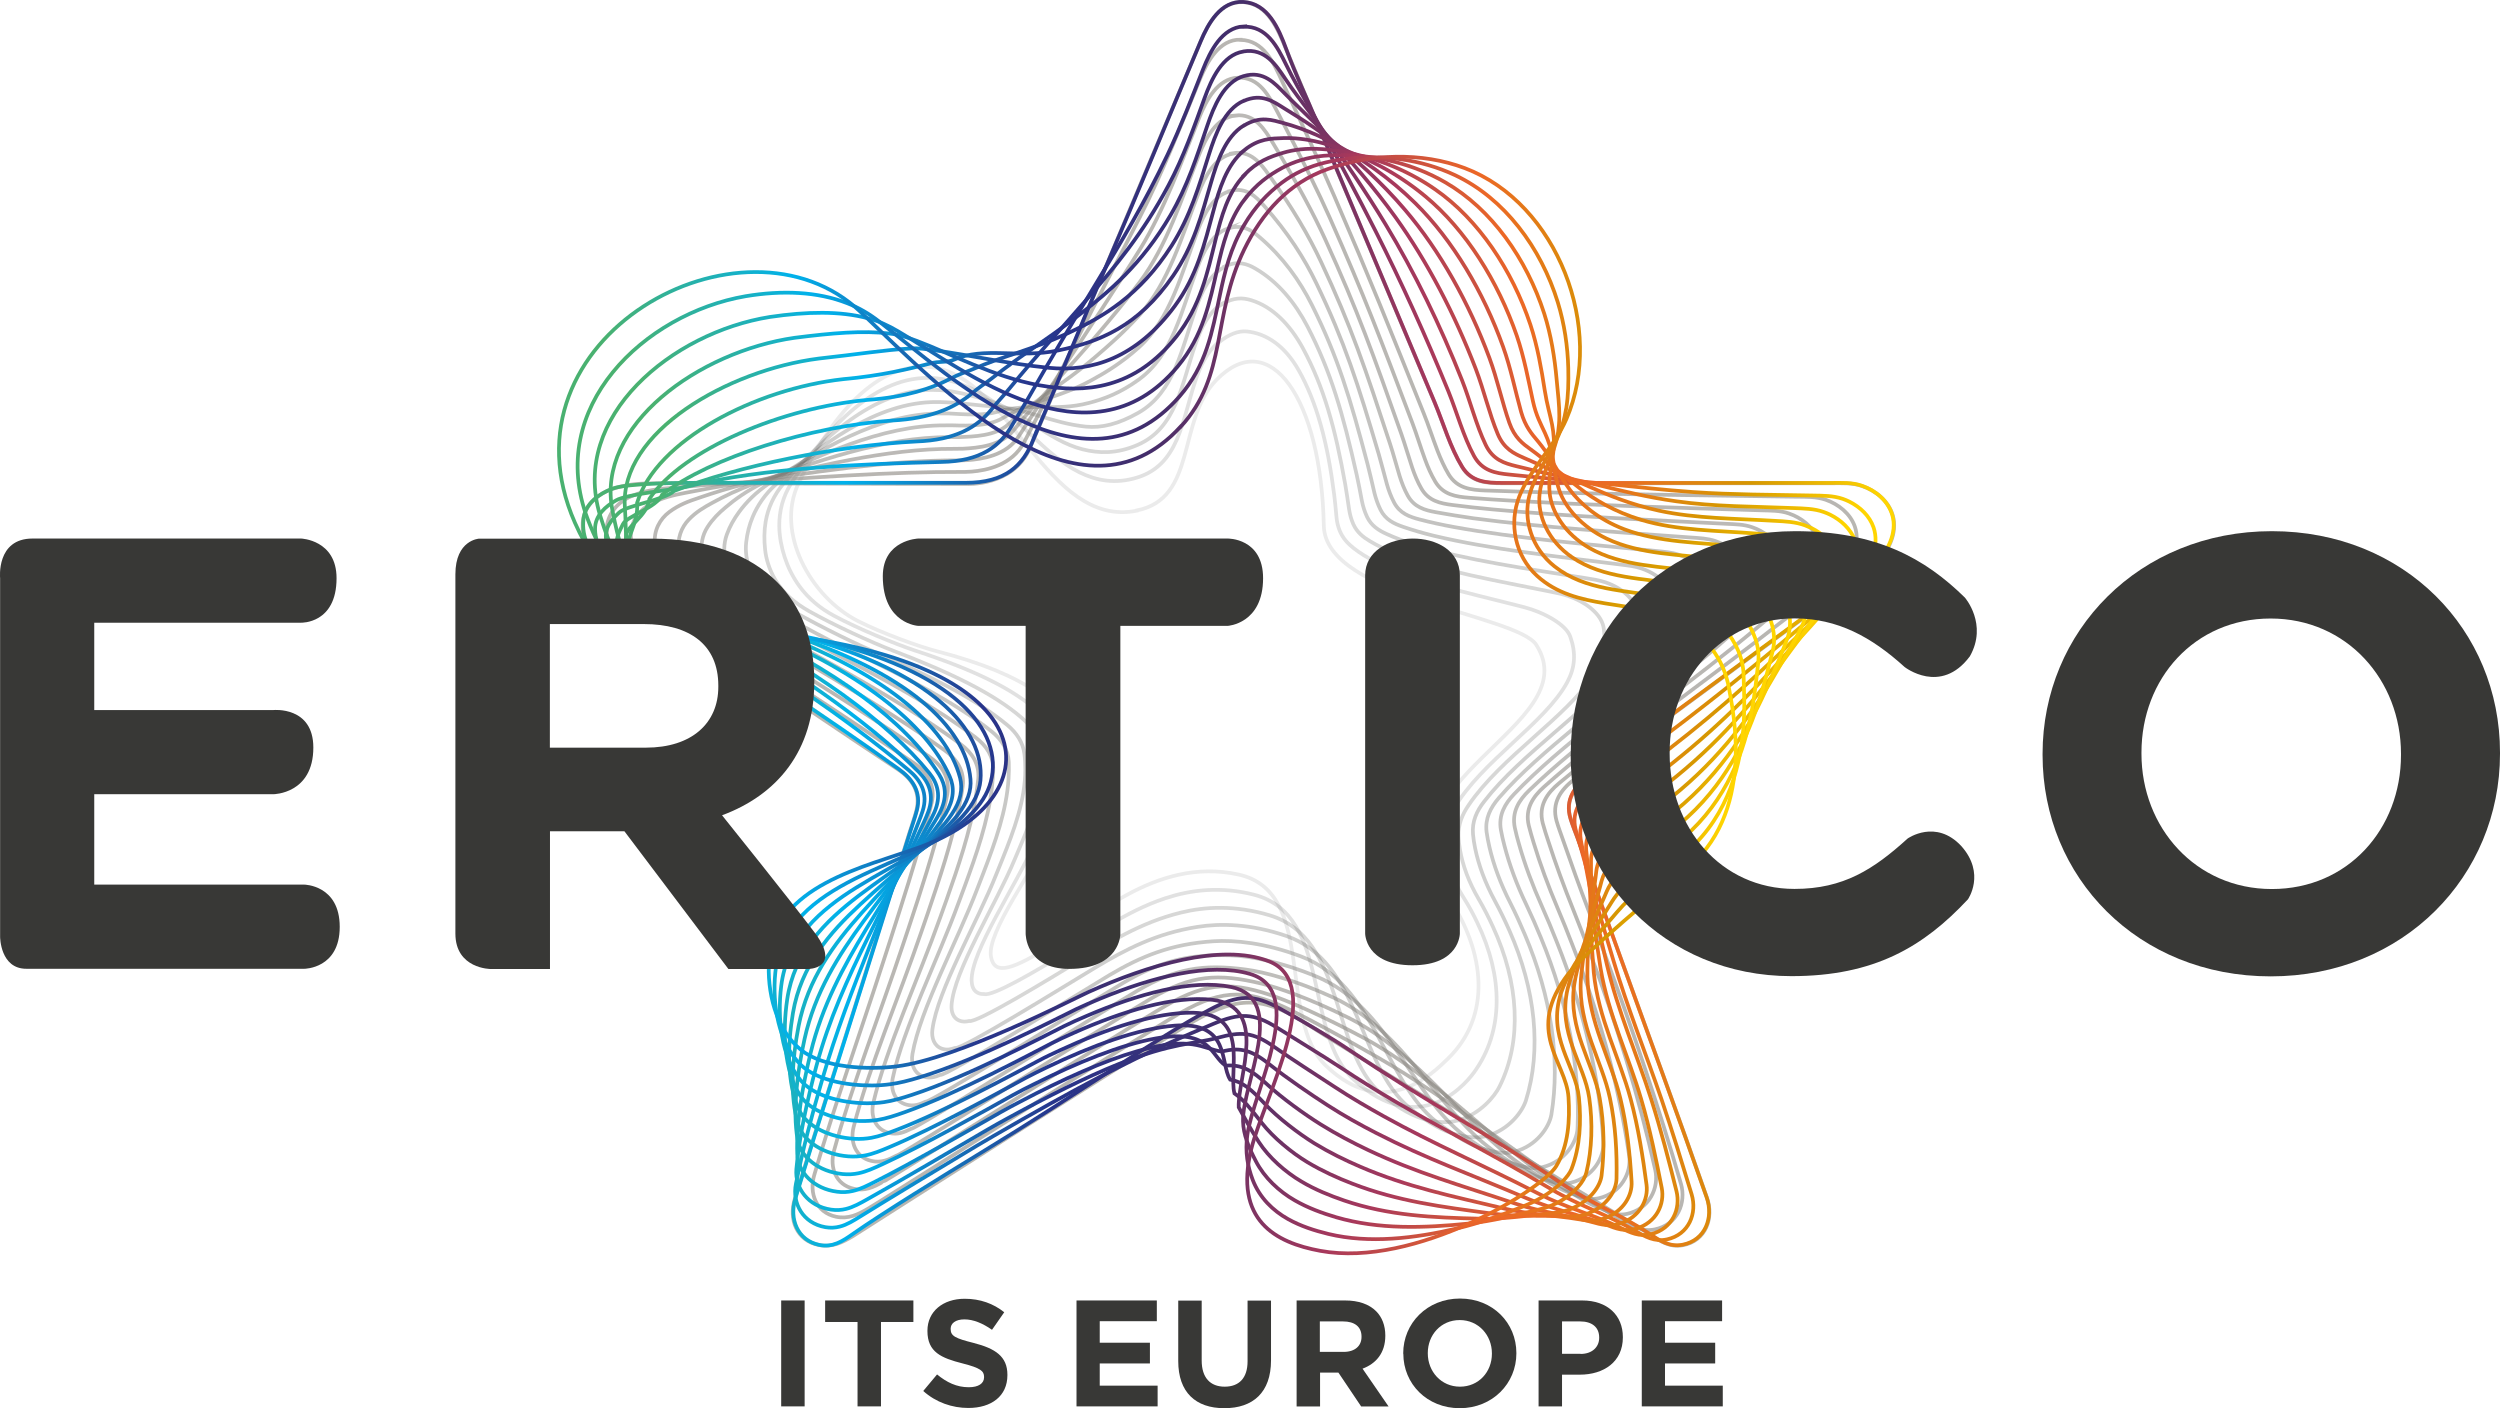 <svg xmlns="http://www.w3.org/2000/svg" xmlns:xlink="http://www.w3.org/1999/xlink" id="Ebene_2" data-name="Ebene 2" viewBox="0 0 220.69 124.31"><defs><linearGradient id="E_Gradient_RGB" data-name="E Gradient RGB" x1="51.32" y1="55.06" x2="167.34" y2="55.06" gradientUnits="userSpaceOnUse"><stop offset=".04" stop-color="#49b170"></stop><stop offset=".2" stop-color="#00b1eb"></stop><stop offset=".36" stop-color="#27348b"></stop><stop offset=".5" stop-color="#432d6a"></stop><stop offset=".65" stop-color="#a7385c"></stop><stop offset=".78" stop-color="#ec6726"></stop><stop offset=".89" stop-color="#d69700"></stop><stop offset=".99" stop-color="#ffd500"></stop></linearGradient><linearGradient id="E_Gradient_RGB-2" data-name="E Gradient RGB" x1="52.35" y1="55.91" x2="165.75" y2="55.91" xlink:href="#E_Gradient_RGB"></linearGradient><linearGradient id="E_Gradient_RGB-3" data-name="E Gradient RGB" x1="53.33" y1="56.77" x2="164.17" y2="56.77" xlink:href="#E_Gradient_RGB"></linearGradient><linearGradient id="E_Gradient_RGB-4" data-name="E Gradient RGB" x1="54.25" y1="57.6" x2="162.62" y2="57.6" xlink:href="#E_Gradient_RGB"></linearGradient><linearGradient id="E_Gradient_RGB-5" data-name="E Gradient RGB" x1="55.05" y1="58.4" x2="161.1" y2="58.4" xlink:href="#E_Gradient_RGB"></linearGradient><linearGradient id="E_Gradient_RGB-6" data-name="E Gradient RGB" x1="55.33" y1="59.15" x2="159.62" y2="59.15" xlink:href="#E_Gradient_RGB"></linearGradient><linearGradient id="E_Gradient_RGB-7" data-name="E Gradient RGB" x1="54.97" y1="59.79" x2="158.18" y2="59.79" xlink:href="#E_Gradient_RGB"></linearGradient><linearGradient id="E_Gradient_RGB-8" data-name="E Gradient RGB" x1="53.72" y1="60.36" x2="156.77" y2="60.36" xlink:href="#E_Gradient_RGB"></linearGradient><linearGradient id="E_Gradient_RGB-9" data-name="E Gradient RGB" x1="52.33" y1="61" x2="155.4" y2="61" xlink:href="#E_Gradient_RGB"></linearGradient><linearGradient id="E_Gradient_RGB-10" data-name="E Gradient RGB" x1="50.81" y1="61.65" x2="154.13" y2="61.65" xlink:href="#E_Gradient_RGB"></linearGradient><linearGradient id="E_Gradient_RGB-11" data-name="E Gradient RGB" x1="49.19" y1="62.25" x2="153.39" y2="62.25" xlink:href="#E_Gradient_RGB"></linearGradient></defs><g id="Layer_1" data-name="Layer 1"><g><path d="m100.36,45.06c5.34-1.07,3.53-7.94,7.02-11.52,4.73-4.85,9.26,1.67,9.48,12.87.12,6.29,17.07,7.86,18.76,10.52,4.6,7.24-14.75,11.92-7.83,22.16,3.38,5,3.88,10.63.02,14.37-1.22,1.18-5.53,5.62-10.74.64-4.39-4.2-.77-15.37-7.74-16.9-7.32-1.61-13.12,4.14-16.42,6.2-3.5,2.18-5.12,2.77-5.43,1.06-.4-2.19,3.85-7.75,5.46-11.24,2.1-4.55,6.22-11.47-10.27-15.74-1.49-.38-4.85-1.6-6.92-2.65-4.24-2.15-7.32-7.86-5.26-12.16,2.36-4.92,6.46-10.84,11.68-10.26,7.01.77,10.24,14.26,18.19,12.67Z" fill="none" opacity=".1" stroke="#383836" stroke-miterlimit="10" stroke-width=".33"></path><path d="m107.62,30.2c.91-.72,1.71-1.01,2.45-.94,1.76.18,3.38,1.31,4.57,3.42,1.58,2.8,2.55,6.33,3.14,11.02.08.64.14,1.3.2,1.96.04.42.13.82.29,1.2.26.64.7,1.12,1.25,1.55s1.18.82,1.9,1.18c3.42,1.72,8.38,2.8,12.38,3.82.49.12.96.24,1.41.39.71.24,1.35.54,1.86.85.89.54,1.38,1.07,1.55,1.56.52,1.47.42,2.73-.27,4.01-1.95,3.63-7.58,6.97-10.01,11.17-.47.8-.78,1.66-.79,2.62,0,.37.02.74.07,1.12.17,1.29.67,2.65,1.58,4.11.46.73.87,1.48,1.22,2.23,2.26,4.7,2.37,9.53-.31,13.21-.52.71-1.87,2.25-3.84,2.83-.89.26-1.83.27-2.85.05-1.08-.24-2.43-.9-3.9-2.24-4.45-4.04-1.94-14.54-8.79-16.33-2.97-.77-5.62-.44-7.88.31-3.6,1.2-6.46,3.4-8.67,4.75-2.61,1.61-6.59,3.95-7.31,3.7-.22.01-.42-.02-.63-.15-.32-.19-.45-.58-.47-1.02-.06-2.63,3.88-8.29,5.53-12.09.16-.37.33-.75.51-1.15.95-2.14,1.93-4.59,1.61-7.02-.05-.41-.15-.82-.28-1.24-.26-.8-.75-1.56-1.51-2.26-2.11-1.95-5.57-3.66-10.82-5.38-1.73-.57-5.09-1.95-7.2-3.09-1.18-.63-2.23-1.49-3.04-2.6-.6-.83-1.03-1.72-1.31-2.59s-.46-1.81-.47-2.72c-.01-1.3.31-2.62,1.08-3.81,2.74-4.25,7-9.31,12.06-9.27.19,0,.42.01.66.03,1.42.11,2.8.68,3.97,1.34,3.09,1.72,5.57,5.41,8.74,6.97,1.52.74,3.16,1.05,5.1.45,3.65-1.13,3.94-4.97,5.1-8.46.44-1.33,1.04-2.66,2.12-3.52Z" fill="none" opacity=".16" stroke="#42423f" stroke-miterlimit="10" stroke-width=".33"></path><path d="m107.85,26.87c1.04-.64,1.87-.6,2.6-.37,1.87.57,3.43,2.14,4.58,4.27,1.82,3.38,2.83,6.96,3.73,12.04.12.69.22,1.41.33,2.14.07.46.19.9.37,1.31.32.72.86,1.15,1.5,1.53s1.37.74,2.17,1.05c3.95,1.56,9.28,2.48,13.75,3.39.54.11,1.06.21,1.55.38.76.26,1.45.63,1.95,1.04.83.67,1.13,1.31,1.2,1.87.18,1.48-.05,2.75-.88,4.04-2.43,3.77-8.18,7.25-11.06,11.52-.56.82-.93,1.71-.89,2.75.02.39.06.79.13,1.18.24,1.39.77,2.85,1.67,4.39.46.79.87,1.6,1.24,2.41,2.29,4.97,2.61,10.02.58,14.11-.41.83-1.68,2.42-3.65,2.98-.92.26-1.84.18-2.86-.07-.95-.23-2.35-.9-3.93-2.27-4.49-3.88-3.12-13.74-9.85-15.76-3.04-.91-5.69-.77-7.84-.24-3.62.89-6.43,2.71-8.84,4.17-2.77,1.69-9.21,5.62-9.85,5.4-.3.07-.58.09-.9-.05-.5-.22-.69-.76-.65-1.35.21-3.06,3.9-8.83,5.6-12.93.17-.4.34-.81.52-1.23.97-2.3,1.96-4.87,1.81-7.44-.03-.44-.09-.87-.18-1.31-.19-.89-.71-1.71-1.52-2.42-2.43-2.12-6.17-3.96-11.34-5.94-1.98-.76-5.33-2.3-7.49-3.52-1.21-.69-2.27-1.56-2.98-2.79-.52-.89-.79-1.8-.88-2.63s-.09-1.67.05-2.48c.2-1.16.7-2.33,1.61-3.39,3.23-3.76,7.89-8.27,13.09-8.23.17,0,.41.01.68.02,1.4.07,2.9.52,4.05.84,3.04.86,5.44,3.59,8.53,4.38,1.46.37,3.03.41,4.86-.38,3.44-1.48,3.89-5.35,5.13-8.92.47-1.35,1.12-2.78,2.31-3.52Z" fill="none" opacity=".22" stroke="#4b4b48" stroke-miterlimit="10" stroke-width=".33"></path><path d="m108.09,23.53c1.18-.56,2.03-.23,2.75.19,1.96,1.15,3.48,2.98,4.59,5.12,2.05,3.97,3.1,7.59,4.33,13.06.17.74.31,1.53.46,2.31.1.5.25.97.46,1.42.38.79,1.02,1.19,1.75,1.52s1.56.65,2.45.92c4.48,1.38,10.18,2.17,15.13,2.97.58.09,1.15.18,1.7.36.82.28,1.55.72,2.04,1.23.77.8.9,1.55.85,2.19-.12,1.46-.52,2.78-1.48,4.07-2.92,3.91-8.77,7.54-12.11,11.87-.65.83-1.08,1.76-.98,2.88.04.41.1.83.19,1.25.31,1.5.88,3.04,1.76,4.67.46.85.88,1.72,1.26,2.58,2.32,5.23,2.86,10.54,1.46,15.01-.3.95-1.48,2.6-3.46,3.13-.95.25-1.86.09-2.86-.18-.83-.22-2.27-.91-3.96-2.31-4.53-3.74-4.3-12.94-10.91-15.18-3.1-1.06-5.78-1.11-7.79-.79-3.66.57-6.4,2.02-9.02,3.59-2.94,1.77-11.83,7.29-12.39,7.1-.38.13-.74.21-1.17.06-.68-.24-.93-.95-.83-1.69.45-3.49,3.93-9.37,5.67-13.78.17-.43.35-.87.53-1.31.99-2.47,2-5.16,2-7.85,0-.46-.02-.93-.08-1.39-.12-.98-.66-1.85-1.54-2.57-2.77-2.29-6.75-4.3-11.86-6.51-2.22-.96-5.56-2.64-7.78-3.96-1.25-.75-2.3-1.62-2.93-2.97-.44-.95-.54-1.89-.45-2.67s.27-1.52.57-2.23c.42-1.01,1.09-2.03,2.14-2.96,3.71-3.28,8.77-7.23,14.12-7.19.15,0,.4,0,.7.02,1.39.04,2.99.3,4.13.35,2.96.13,5.3,1.5,8.32,1.8,1.39.14,2.89-.23,4.62-1.21,3.22-1.82,3.85-5.73,5.15-9.37.49-1.38,1.2-2.9,2.49-3.51Z" fill="none" opacity=".28" stroke="#555551" stroke-miterlimit="10" stroke-width=".33"></path><path d="m108.32,20.2c1.33-.48,2.19.15,2.89.75,2.04,1.75,3.52,3.81,4.6,5.97,2.28,4.56,3.38,8.22,4.92,14.08.21.8.39,1.64.59,2.48.13.53.31,1.05.55,1.53.44.87,1.18,1.22,2,1.5s1.76.56,2.72.79c5.02,1.2,11.08,1.85,16.5,2.54.63.08,1.25.14,1.84.35.87.3,1.65.81,2.13,1.42.72.91.69,1.78.5,2.51-.37,1.45-1,2.8-2.09,4.1-3.42,4.05-9.37,7.83-13.16,12.22-.73.85-1.23,1.81-1.08,3.01.06.44.15.88.25,1.32.37,1.6.98,3.24,1.85,4.95.46.91.88,1.83,1.27,2.76,2.35,5.5,3.15,11.07,2.35,15.91-.18,1.07-1.28,2.77-3.27,3.28-.98.25-1.87,0-2.87-.29-.71-.2-2.18-.91-4-2.34-4.57-3.6-5.47-12.15-11.96-14.61-3.17-1.2-5.87-1.46-7.74-1.34-3.72.24-6.36,1.32-9.19,3-3.1,1.85-14.45,8.97-14.93,8.8-.46.19-.9.32-1.43.16-.87-.26-1.17-1.14-1.01-2.02.68-3.93,3.95-9.91,5.74-14.62.17-.46.36-.92.54-1.4,1.01-2.63,2.03-5.45,2.2-8.27.03-.49.04-.98.02-1.47-.05-1.08-.62-1.99-1.55-2.73-3.1-2.46-7.33-4.67-12.37-7.07-2.46-1.17-5.8-2.99-8.07-4.4-1.29-.8-2.34-1.69-2.88-3.16-.36-1.01-.29-1.97-.02-2.72s.63-1.37,1.08-1.99c.62-.85,1.48-1.74,2.67-2.54,4.19-2.81,9.66-6.2,15.15-6.16.13,0,.39,0,.73,0,1.37.08,3.07.2,4.22-.14,2.89-.86,5.11,0,8.11-.79,1.32-.34,2.76-.87,4.39-2.05,3.01-2.17,3.8-6.11,5.17-9.83.52-1.41,1.28-3.01,2.67-3.51Z" fill="none" opacity=".34" stroke="#5f5e5a" stroke-miterlimit="10" stroke-width=".33"></path><path d="m108.56,16.86c1.47-.39,2.34.53,3.04,1.32,2.1,2.36,3.56,4.65,4.6,6.82,2.49,5.16,3.66,8.84,5.51,15.09.25.85.47,1.76.72,2.65.16.57.37,1.12.64,1.63.51.95,1.34,1.25,2.26,1.49s1.95.47,3,.66c5.56,1.01,11.98,1.54,17.87,2.12.68.07,1.35.11,1.99.33.93.32,1.75.9,2.22,1.61.68,1.03.48,2.02.15,2.83-.59,1.44-1.47,2.82-2.7,4.12-3.92,4.18-9.97,8.11-14.2,12.57-.82.86-1.39,1.86-1.17,3.15.08.46.19.92.31,1.38.44,1.7,1.08,3.44,1.94,5.23.46.97.89,1.95,1.29,2.93,2.39,5.77,3.46,11.61,3.23,16.81-.05,1.19-1.09,2.94-3.08,3.43-1.01.25-1.88-.09-2.88-.4-.59-.18-2.1-.92-4.03-2.37-4.6-3.46-6.64-11.37-13.02-14.04-3.23-1.35-5.96-1.84-7.7-1.89-3.79-.12-6.33.63-9.37,2.42-3.26,1.93-17.07,10.64-17.47,10.5-.53.25-1.05.44-1.7.26-1.05-.29-1.41-1.32-1.2-2.35.91-4.36,3.98-10.44,5.81-15.47.18-.49.36-.98.55-1.48,1.02-2.79,2.06-5.74,2.39-8.68.06-.52.1-1.03.12-1.55.03-1.17-.57-2.13-1.56-2.88-3.43-2.62-7.89-5.05-12.89-7.64-2.7-1.4-6.04-3.34-8.36-4.83-1.32-.86-2.39-1.75-2.82-3.35-.29-1.07-.05-2.05.41-2.76s.98-1.22,1.6-1.74c.82-.7,1.87-1.45,3.2-2.11,4.67-2.33,10.54-5.16,16.18-5.12.11,0,.38-.01.75,0,1.35.05,3.16.05,4.3-.63,2.82-1.69,4.94-1.75,7.89-3.37,1.24-.68,2.62-1.51,4.15-2.88,2.79-2.51,3.76-6.49,5.19-10.29.54-1.43,1.36-3.11,2.85-3.5Z" fill="none" opacity=".4" stroke="#696863" stroke-miterlimit="10" stroke-width=".33"></path><path d="m108.8,13.53c1.62-.29,2.49.91,3.19,1.88,2.14,2.97,3.59,5.49,4.61,7.67,2.7,5.76,3.93,9.47,6.11,16.11.3.9.55,1.88.84,2.82.19.61.42,1.2.72,1.74.57,1.03,1.51,1.29,2.51,1.47s2.14.37,3.27.53c6.1.82,12.88,1.23,19.24,1.7.73.05,1.44.08,2.13.31.98.33,1.86.98,2.32,1.8.63,1.14.29,2.27-.2,3.15-.81,1.45-1.95,2.83-3.31,4.15-4.43,4.31-10.57,8.4-15.25,12.92-.91.88-1.54,1.91-1.26,3.28.1.48.23.97.37,1.45.51,1.8,1.19,3.63,2.03,5.51.46,1.03.89,2.07,1.3,3.11,2.42,6.03,3.79,12.14,4.12,17.7.08,1.31-.89,3.11-2.89,3.58-1.04.24-1.89-.19-2.88-.51-.47-.15-2.01-.93-4.06-2.41-4.62-3.33-7.81-10.6-14.07-13.46-3.3-1.51-6.06-2.23-7.65-2.44-3.86-.52-6.3-.06-9.54,1.84-3.43,2.01-19.68,12.31-20.01,12.21-.61.31-1.21.56-1.96.37-1.23-.31-1.66-1.51-1.38-2.69,1.13-4.8,4-10.98,5.89-16.31.18-.52.37-1.04.56-1.56,1.04-2.95,2.1-6.03,2.59-9.1.09-.54.17-1.09.22-1.63.1-1.26-.53-2.27-1.57-3.03-3.77-2.78-8.45-5.45-13.41-8.21-2.93-1.63-6.27-3.68-8.65-5.27-1.36-.91-2.44-1.81-2.77-3.53-.22-1.12.19-2.13.84-2.81s1.34-1.08,2.11-1.5c1.02-.56,2.25-1.16,3.73-1.69,5.14-1.86,11.43-4.13,17.21-4.09.08,0,.37,0,.77,0,1.34-.05,3.25-.1,4.38-1.12,2.76-2.51,4.8-3.48,7.68-5.95,1.18-1.01,2.49-2.15,3.91-3.71,2.58-2.85,3.71-6.87,5.21-10.75.56-1.46,1.45-3.21,3.03-3.5Z" fill="none" opacity=".46" stroke="#73716b" stroke-miterlimit="10" stroke-width=".33"></path><path d="m109.03,10.19c1.77-.19,2.64,1.29,3.34,2.44,2.17,3.58,3.63,6.33,4.62,8.51,2.9,6.36,4.21,10.1,6.7,17.13.34.96.63,1.99.97,3,.22.65.48,1.28.81,1.85.63,1.1,1.67,1.32,2.76,1.46,1.15.15,2.34.28,3.55.39,6.63.62,13.78.92,20.61,1.27.77.04,1.54.04,2.28.3,1.04.35,1.97,1.07,2.41,1.99.59,1.26.1,2.52-.55,3.47-1.03,1.48-2.43,2.85-3.92,4.18-4.94,4.43-11.17,8.69-16.3,13.27-1,.89-1.7,1.96-1.36,3.41.12.51.28,1.01.43,1.52.58,1.91,1.29,3.83,2.12,5.79.46,1.09.9,2.18,1.32,3.28,2.46,6.3,4.13,12.66,5,18.6.21,1.43-.69,3.28-2.7,3.73-1.07.24-1.9-.28-2.89-.62-.35-.12-1.93-.95-4.09-2.44-4.65-3.21-8.97-9.83-15.13-12.89-3.36-1.67-6.16-2.64-7.6-2.99-3.93-.96-6.26-.75-9.72,1.26-3.59,2.09-22.3,13.99-22.54,13.91-.69.37-1.37.67-2.23.47-1.42-.33-1.9-1.7-1.56-3.02,1.35-5.25,4.03-11.52,5.96-17.16.19-.55.38-1.09.57-1.65,1.06-3.11,2.13-6.31,2.78-9.51.12-.57.24-1.14.31-1.71.18-1.35-.49-2.4-1.58-3.19-4.11-2.94-9-5.86-13.93-8.77-3.16-1.87-6.51-4.03-8.94-5.71-1.4-.97-2.49-1.87-2.71-3.72-.14-1.18.42-2.22,1.27-2.85s1.69-.94,2.63-1.25c1.22-.42,2.64-.87,4.26-1.27,5.62-1.39,12.31-3.09,18.24-3.05.06,0,.36,0,.79-.01,1.32-.07,3.35-.25,4.46-1.62,2.71-3.34,4.67-5.21,7.47-8.54,1.13-1.34,2.36-2.79,3.67-4.55,2.38-3.18,3.66-7.25,5.23-11.21.59-1.49,1.53-3.31,3.22-3.49Z" fill="none" opacity=".52" stroke="#7d7a74" stroke-miterlimit="10" stroke-width=".33"></path><path d="m109.27,6.86c1.91-.09,2.78,1.67,3.49,3.01,2.2,4.19,3.66,7.17,4.63,9.36,3.09,6.97,4.49,10.73,7.3,18.14.38,1.01.71,2.11,1.1,3.17.25.69.54,1.35.9,1.96.7,1.18,1.83,1.35,3.01,1.44,1.25.1,2.53.19,3.82.26,7.17.41,14.68.63,21.98.85.82.03,1.64,0,2.42.28,1.09.37,2.08,1.15,2.5,2.19.55,1.38-.08,2.79-.9,3.78-1.25,1.52-2.91,2.86-4.53,4.21-5.45,4.55-11.76,8.97-17.35,13.62-1.09.9-1.85,2.01-1.45,3.55.14.53.32,1.06.49,1.58.65,2.01,1.39,4.03,2.21,6.07.46,1.15.9,2.3,1.34,3.45,2.49,6.56,4.48,13.17,5.89,19.5.35,1.55-.5,3.45-2.51,3.88-1.1.23-1.91-.37-2.9-.73-.23-.09-1.84-.96-4.12-2.48-4.67-3.09-10.13-9.07-16.19-12.32-3.42-1.83-6.24-3.07-7.56-3.55-3.97-1.45-6.23-1.44-9.9.68-3.76,2.17-24.92,15.66-25.08,15.61-.76.43-1.53.79-2.49.57-1.6-.35-2.15-1.89-1.75-3.35,1.56-5.69,4.05-12.06,6.03-18.01.19-.57.38-1.15.58-1.73,1.08-3.27,2.17-6.6,2.98-9.93.14-.6.3-1.19.41-1.79.26-1.44-.44-2.54-1.6-3.34-4.45-3.1-9.54-6.27-14.44-9.34-3.38-2.12-6.74-4.37-9.23-6.14-1.43-1.02-2.54-1.94-2.66-3.91-.08-1.24.66-2.31,1.7-2.89s2.04-.8,3.14-1.01c1.43-.28,3.03-.58,4.79-.84,6.1-.93,13.2-2.05,19.26-2.02.04,0,.35.01.81-.02,1.3-.09,3.45-.4,4.54-2.11,2.66-4.17,4.57-6.95,7.26-11.12,1.08-1.67,2.23-3.42,3.44-5.38,2.17-3.52,3.62-7.63,5.25-11.67.61-1.51,1.61-3.4,3.4-3.49Z" fill="none" opacity=".58" stroke="#86847d" stroke-miterlimit="10" stroke-width=".33"></path><path d="m109.51,3.52c2.05.04,2.92,2.04,3.63,3.57,2.23,4.79,3.69,8.01,4.64,10.21,3.27,7.58,4.76,11.36,7.89,19.16.43,1.06.8,2.22,1.23,3.34.28.72.6,1.43.98,2.07.76,1.26,1.99,1.38,3.26,1.43,1.36.05,2.72.09,4.09.13,7.71.21,15.58.31,23.35.42.87.01,1.73-.02,2.57.26,1.14.39,2.2,1.24,2.59,2.38.51,1.49-.27,3.06-1.25,4.1-1.47,1.56-3.39,2.88-5.14,4.24-5.97,4.66-12.36,9.26-18.39,13.97-1.18.92-2.01,2.06-1.55,3.68.16.56.37,1.1.56,1.65.73,2.11,1.49,4.23,2.3,6.35.46,1.21.91,2.42,1.35,3.63,2.52,6.83,4.83,13.68,6.77,20.4.48,1.66-.3,3.61-2.32,4.02-1.13.23-2-.29-2.9-.85-.12-.02-1.75-.98-4.16-2.51-4.68-2.97-11.29-8.32-17.24-11.74-3.47-2-6.31-3.5-7.51-4.1-3.97-1.99-6.2-2.13-10.07.09-3.92,2.26-27.54,17.34-27.62,17.31-.84.49-1.68.9-2.76.68-1.78-.38-2.4-2.08-1.93-3.69,1.78-6.14,4.08-12.6,6.1-18.85.19-.6.39-1.21.59-1.82,1.1-3.43,2.21-6.89,3.17-10.34.17-.62.37-1.24.51-1.87.34-1.53-.4-2.68-1.61-3.5-4.79-3.25-10.08-6.68-14.96-9.9-3.59-2.37-6.98-4.72-9.51-6.58-1.47-1.08-2.6-2-2.61-4.1,0-1.29.9-2.4,2.13-2.94s2.4-.66,3.66-.76c1.63-.14,3.42-.29,5.32-.42,6.57-.46,14.08-1.01,20.29-.98.02,0,.34.01.83-.03,1.29-.11,3.55-.55,4.62-2.6,2.61-5.01,4.47-8.69,7.04-13.71,1.03-2.01,2.11-4.06,3.2-6.21,1.97-3.85,3.57-8.01,5.28-12.13.64-1.54,1.7-3.52,3.58-3.48Z" fill="none" opacity=".64" stroke="#908d86" stroke-miterlimit="10" stroke-width=".33"></path><path d="m90.89,39.59c2.57-5.84,4.37-10.44,6.83-16.29,2.75-6.54,5.49-13.09,8.26-19.63.66-1.57,1.77-3.59,3.76-3.48,2.19.12,3.07,2.42,3.78,4.13,2.25,5.39,3.72,8.85,4.65,11.06,3.44,8.19,5.04,11.98,8.48,20.18.77,1.84,1.38,3.98,2.43,5.69.82,1.33,2.15,1.41,3.52,1.41h29.09c.92,0,1.83-.06,2.71.25,1.2.41,2.31,1.32,2.68,2.57.48,1.61-.45,3.33-1.6,4.42-1.7,1.61-3.86,2.89-5.75,4.27-6.48,4.77-12.96,9.55-19.44,14.32-1.27.93-2.16,2.11-1.64,3.81.18.58.41,1.15.62,1.72,1.25,3.48,2.5,6.96,3.76,10.44,2.55,7.1,5.18,14.17,7.66,21.29.62,1.77-.11,3.79-2.13,4.17-1.16.22-2.02-.36-2.91-.96,0,0-26.04-15.8-29.95-18.36-3.91-2.56-6.16-2.83-10.25-.49-4.08,2.34-30.16,19.01-30.16,19.01-.92.55-1.84,1.02-3.03.78-1.96-.4-2.64-2.27-2.11-4.02,2.19-7.22,4.51-14.4,6.76-21.6,1.12-3.59,2.25-7.17,3.37-10.76.2-.65.44-1.29.61-1.95.42-1.62-.36-2.82-1.62-3.65-9.14-6.06-19.38-13.04-25.28-17.48-1.51-1.13-2.65-2.06-2.55-4.28.06-1.35,1.15-2.49,2.56-2.98s2.76-.52,4.17-.52c8.19,0,18.98.06,27.17.06,0,0,4.07.23,5.55-3.13Z" fill="none" opacity=".7" stroke="#9a978f" stroke-miterlimit="10" stroke-width=".33"></path></g><g><path d="m91.24,38.76c2.89-6.78,4.08-9.86,6.5-15.48,2.81-6.52,5.49-13.09,8.25-19.63.66-1.57,1.77-3.59,3.76-3.48,2.19.12,3.14,2.39,3.78,4.13.82,2.25,1.87,4.45,2.8,6.66,3.44,8.19,6.88,16.38,10.32,24.57.77,1.84,1.38,3.98,2.43,5.69.82,1.33,2.15,1.41,3.51,1.41h29.06c.92,0,1.83-.06,2.71.25,1.2.41,2.31,1.32,2.68,2.57.48,1.61-.45,3.33-1.6,4.42-1.69,1.61-3.86,2.89-5.74,4.27-6.47,4.77-12.95,9.55-19.42,14.32-1.27.93-2.16,2.11-1.64,3.81.18.58.41,1.15.62,1.71,1.25,3.48,2.5,6.96,3.75,10.44,2.55,7.1,5.17,14.17,7.65,21.29.62,1.77-.11,3.78-2.13,4.17-1.16.22-2.02-.36-2.91-.96-2.49-1.67-5.23-2.74-7.72-4.41-7.4-4.98-11.57-6.96-18.97-11.94-1.57-1.06-4.27-2.61-5.93-3.53-2.33-1.29-3.67-1.27-6.29.13-4.61,2.46-11.02,7.06-20.19,12.64-3.17,1.93-8.7,5.34-11.22,7.11-.9.63-1.77,1.22-2.96.98-1.96-.4-2.67-2.31-2.14-4.07,2.19-7.22,4.5-14.39,6.76-21.59,1.12-3.59,2.24-7.17,3.37-10.76.2-.65.44-1.29.61-1.95.42-1.62-.39-2.77-1.62-3.65-6.53-4.69-13.79-9.37-20.32-14.06-1.89-1.36-3.8-2.7-5.68-4.08-1.23-.9-2.01-2.25-1.81-3.95.15-1.34,1.38-2.21,2.55-2.65,1.35-.51,6.25-.52,7.66-.52h23.52c3.49,0,5.08-1.49,6-3.87Z" fill="none" stroke="url(#E_Gradient_RGB)" stroke-miterlimit="10" stroke-width=".33"></path><path d="m109.76,2.36c2.06-.1,3.02,1.82,3.73,3.26.64,1.32,1.4,2.64,2.17,3.99.32.56.64,1.13.95,1.69,1.61,2.94,3.24,5.98,4.83,9.12,2.29,4.52,4.45,9.3,6.42,14.13.75,1.85,1.32,3.97,2.26,5.7.73,1.33,1.91,1.52,3.1,1.64.56.06,1.12.12,1.67.17.7.07,1.4.14,2.09.2,1.7.16,3.38.31,5.12.48,2.32.24,4.8.52,7.4.7,3.44.24,6.98.23,10.49.3.91.02,1.81,0,2.69.3.19.07.37.14.55.23.97.48,1.81,1.27,2.16,2.29.53,1.56-.2,3.28-1.24,4.39-1.47,1.57-3.4,2.89-5.11,4.33-4.38,3.71-8.96,7.38-13.8,10.96-1.44,1.06-2.94,2.18-4.45,3.31-1.21.9-2.09,2.03-1.71,3.63.13.55.31,1.08.46,1.63.63,2.3,1.27,4.59,1.95,6.84.31,1.04.62,2.08.93,3.12,1.24,4.18,2.87,8.23,4.26,12.3.94,2.78,1.81,5.6,2.65,8.36.5,1.66-.22,3.55-2.18,3.98-1.09.24-1.93-.25-2.79-.75-2.4-1.41-5.06-2.27-7.49-3.72-5.52-3.29-9.3-5.1-14.01-7.88-1.4-.83-2.89-1.74-4.51-2.82-1.55-1.02-4.06-2.55-5.61-3.52-2.11-1.32-3.29-1.32-5.65-.33-2.51,1.06-5.28,2.21-10.04,4.69-2.72,1.42-5.91,3.21-9.35,5.2-.48.28-1,.58-1.55.91-3,1.8-7.71,4.64-10.2,6.19-.6.37-1.18.74-1.82.9-.39.1-.81.13-1.27.05-2-.35-2.94-2.12-2.6-3.82.6-3.02,1.43-6.17,2.34-9.27,1.18-4.08,2.68-7.94,4.19-11.75.85-2.13,1.69-4.25,2.52-6.35.48-1.23.97-2.46,1.44-3.7.23-.62.5-1.23.7-1.86.49-1.55-.16-2.69-1.22-3.58-5.64-4.72-12.68-9.33-19.77-13.9-1.91-1.23-3.82-2.49-5.73-3.76-1.25-.83-2.17-2.04-2.2-3.62-.02-1.24.96-2.04,1.85-2.55.99-.57,5.13-.93,6.26-1.21,6.76-1.7,15.84-2.01,22.45-2.18,3.47-.06,5.22-1.37,6.33-3.37.49-.84.96-1.59,1.36-2.28,2.34-4.08,3.7-6.34,6.12-10.34,2.05-3.39,4.17-6.94,6.16-11.12,1.18-2.49,2.14-5.01,3.14-7.55.64-1.62,1.68-3.69,3.58-3.79Z" fill="none" stroke="url(#E_Gradient_RGB-2)" stroke-miterlimit="10" stroke-width=".33"></path><path d="m109.77,4.54c1.91-.32,2.9,1.24,3.67,2.39.7,1.05,1.53,2.13,2.39,3.27.35.47.71.96,1.05,1.44,1.8,2.53,3.66,5.23,5.43,8.16,2.55,4.21,4.84,8.93,6.75,13.76.73,1.85,1.25,3.96,2.09,5.71.64,1.33,1.67,1.63,2.69,1.88.48.12.95.23,1.42.34.59.14,1.16.28,1.73.4,1.4.32,2.75.61,4.22.96,1.96.48,4.22,1.05,6.75,1.4,3.35.48,6.89.46,10.38.6.9.04,1.8.04,2.66.35.19.07.37.14.55.23.97.48,1.8,1.25,2.19,2.24.59,1.51.06,3.22-.87,4.36-1.24,1.51-2.93,2.88-4.47,4.4-3.81,3.75-8.03,7.47-12.78,10.99-1.35,1-2.81,2.09-4.3,3.22-1.16.87-2.02,1.95-1.78,3.45.08.52.21,1.03.3,1.54.39,2.21.82,4.4,1.31,6.48.24,1,.45,2,.69,3,.97,4.13,2.67,8,3.92,11.92.86,2.7,1.57,5.46,2.23,8.11.39,1.54-.33,3.32-2.23,3.8-1.03.26-1.84-.13-2.68-.54-2.31-1.14-4.88-1.8-7.25-3.02-5.32-2.74-9.1-4.3-13.68-6.84-1.38-.77-2.84-1.61-4.39-2.63s-3.86-2.49-5.3-3.51c-1.88-1.33-2.93-1.34-5-.78s-3.93.39-8.76,2.33c-2.81,1.13-6.25,2.85-9.84,4.82-.51.28-1.06.58-1.62.91-2.8,1.64-7.83,4.6-10.65,6.17-.64.36-1.26.71-1.91.87-.4.1-.84.13-1.32.06-2.04-.3-3.2-1.91-3.06-3.57.25-2.88.95-6.06,1.77-9.12,1.1-4.09,2.79-7.77,4.54-11.31.98-1.99,1.96-3.94,2.91-5.88.56-1.15,1.11-2.3,1.64-3.46.27-.59.56-1.17.78-1.77.55-1.48.08-2.61-.83-3.52-4.75-4.74-11.56-9.3-19.23-13.74-1.92-1.11-3.83-2.29-5.79-3.43-1.28-.75-2.34-1.83-2.58-3.28-.19-1.13.54-1.88,1.14-2.45.65-.63,4.07-1.14,4.86-1.91,5.58-2.2,14.48-4.02,21.39-4.37,3.44-.12,5.36-1.25,6.66-2.87.56-.69,1.1-1.25,1.54-1.79,2.58-3.15,4.16-4.79,6.9-7.96,2.35-2.72,4.89-5.72,7.15-9.99,1.34-2.52,2.24-5.1,3.19-7.72.61-1.67,1.58-3.79,3.41-4.09Z" fill="none" stroke="url(#E_Gradient_RGB-3)" stroke-miterlimit="10" stroke-width=".33"></path><path d="m109.78,6.72c1.76-.53,2.78.67,3.62,1.52.76.78,1.65,1.61,2.6,2.55.39.38.77.78,1.16,1.19,1.99,2.11,4.08,4.49,6.03,7.2,2.81,3.91,5.24,8.57,7.09,13.4.71,1.86,1.19,3.95,1.93,5.72.55,1.32,1.44,1.74,2.29,2.11.4.17.79.35,1.16.51.48.21.93.41,1.37.61,1.09.48,2.12.91,3.31,1.45,1.6.72,3.65,1.57,6.11,2.1,3.26.71,6.8.69,10.26.9.9.05,1.78.08,2.64.4.19.07.37.15.55.23.97.48,1.8,1.23,2.23,2.18.65,1.46.32,3.16-.51,4.33-1.02,1.45-2.47,2.86-3.84,4.46-3.26,3.78-7.11,7.56-11.76,11.03-1.25.93-2.67,2.01-4.15,3.13-1.11.84-1.95,1.87-1.85,3.27.04.49.11.97.15,1.45.16,2.13.36,4.21.68,6.13.16.97.29,1.93.44,2.88.68,4.09,2.48,7.78,3.58,11.54.77,2.62,1.32,5.32,1.82,7.85.28,1.41-.45,3.08-2.29,3.61-.96.28-1.76-.02-2.57-.34-2.22-.87-4.7-1.33-7.01-2.33-5.11-2.19-8.9-3.5-13.35-5.79-1.36-.7-2.78-1.48-4.27-2.44s-3.65-2.43-4.99-3.5c-1.66-1.34-2.65-1.68-4.36-1.24-1.73-.25-2.6-1.44-7.47-.03-2.92.84-6.59,2.48-10.32,4.45-.54.28-1.11.58-1.69.91-2.59,1.48-7.95,4.56-11.11,6.15-.68.34-1.33.68-2,.83-.41.09-.87.13-1.36.06-2.07-.26-3.46-1.71-3.52-3.32-.1-2.75.45-5.95,1.19-8.98,1-4.11,2.9-7.59,4.89-10.88,1.12-1.84,2.24-3.64,3.3-5.41.64-1.06,1.26-2.13,1.85-3.22.3-.56.61-1.11.87-1.68.62-1.41.31-2.53-.43-3.45-3.85-4.74-10.41-9.29-18.68-13.58-1.92-1-3.85-2.08-5.84-3.11-1.31-.67-2.5-1.61-2.97-2.95-.36-1.02.15-1.74.43-2.35.34-.72,2.98-1.45,3.46-2.6,4.27-3.31,13.13-6.04,20.33-6.55,3.41-.18,5.5-1.13,7-2.38.62-.54,1.23-.91,1.72-1.3,2.77-2.19,4.64-3.24,7.68-5.58,2.68-2.07,5.6-4.51,8.14-8.85,1.49-2.55,2.33-5.18,3.25-7.9.58-1.72,1.47-3.88,3.23-4.4Z" fill="none" stroke="url(#E_Gradient_RGB-4)" stroke-miterlimit="10" stroke-width=".33"></path><path d="m109.79,8.91c1.61-.72,2.66.09,3.57.65.82.5,1.78,1.1,2.81,1.82.42.3.84.61,1.27.94,2.19,1.69,4.5,3.74,6.62,6.24,3.07,3.6,5.63,8.21,7.42,13.04.69,1.86,1.13,3.94,1.76,5.73.46,1.31,1.2,1.85,1.88,2.34.32.23.62.46.91.69.37.28.7.55,1.01.81.78.64,1.48,1.22,2.41,1.93,1.24.96,3.08,2.09,5.46,2.8,3.17.95,6.7.93,10.14,1.2.89.07,1.77.13,2.62.45.18.07.37.15.54.24.96.48,1.8,1.21,2.26,2.13.7,1.41.58,3.08-.15,4.3-.81,1.37-2,2.84-3.21,4.52-2.71,3.78-6.19,7.66-10.74,11.06-1.16.86-2.54,1.92-4,3.05-1.05.81-1.89,1.79-1.92,3.08-.01.46.01.91,0,1.36-.08,2.05-.11,4.03.04,5.78.08.93.12,1.85.2,2.76.39,4.06,2.28,7.55,3.25,11.16.68,2.53,1.09,5.17,1.41,7.6.17,1.28-.56,2.84-2.34,3.42-.9.29-1.67.09-2.46-.13-2.13-.61-4.51-.87-6.78-1.63-4.9-1.65-8.71-2.7-13.02-4.74-1.34-.64-2.73-1.36-4.16-2.25s-3.45-2.35-4.68-3.49c-1.44-1.33-2.31-1.81-3.71-1.7-1.33-.85-1.27-3.28-6.18-2.4-3.03.54-6.93,2.12-10.81,4.07-.57.28-1.16.58-1.76.91-2.38,1.33-8.07,4.53-11.57,6.13-.72.33-1.41.65-2.1.79-.43.09-.9.12-1.4.07-2.11-.21-3.72-1.5-3.98-3.07-.43-2.6-.04-5.84.62-8.84.91-4.12,3.01-7.42,5.24-10.45,1.25-1.7,2.52-3.33,3.69-4.94.72-.98,1.41-1.97,2.05-2.99.33-.53.67-1.05.95-1.59.69-1.34.54-2.45-.04-3.38-2.96-4.74-9.25-9.31-18.14-13.41-1.92-.89-3.86-1.88-5.89-2.79-1.34-.6-2.65-1.39-3.35-2.61-.53-.91-.27-1.63-.27-2.25,0-.86,1.9-1.76,2.07-3.29,2.97-4.41,11.78-8.05,19.26-8.73,3.38-.24,5.64-1.01,7.33-1.88.69-.38,1.35-.57,1.91-.81,2.87-1.25,5.16-1.68,8.47-3.21,3.04-1.41,6.31-3.29,9.13-7.72,1.64-2.58,2.42-5.27,3.3-8.07.56-1.77,1.36-3.95,3.05-4.71Z" fill="none" stroke="url(#E_Gradient_RGB-5)" stroke-miterlimit="10" stroke-width=".33"></path><path d="m109.8,11.09c1.46-.9,2.53-.48,3.52-.22.87.23,1.9.59,3.03,1.1.46.21.91.44,1.37.69,2.38,1.28,4.91,3,7.22,5.28,3.33,3.29,6.02,7.85,7.75,12.68.67,1.87,1.08,3.93,1.59,5.75.37,1.31.96,1.96,1.47,2.57.24.29.46.58.66.86.25.36.46.69.66,1.01.47.8.85,1.53,1.5,2.41.88,1.2,2.5,2.62,4.81,3.5,3.08,1.18,6.61,1.16,10.02,1.51.88.09,1.76.18,2.59.5.18.07.36.15.54.24.96.48,1.8,1.19,2.3,2.08.76,1.36.83,3,.22,4.27s-1.55,2.81-2.58,4.58c-2.18,3.76-5.27,7.75-9.72,11.1-1.06.8-2.41,1.84-3.85,2.96-1,.78-1.82,1.71-1.98,2.9-.06.43-.09.85-.16,1.27-.33,1.97-.59,3.85-.59,5.42,0,.91-.05,1.78-.04,2.64.08,4.04,2.08,7.33,2.91,10.78.59,2.45.85,5.01.99,7.35.07,1.16-.67,2.6-2.39,3.23-.84.31-1.58.2-2.34.07-2.03-.34-4.32-.41-6.54-.94-4.67-1.11-8.51-1.89-12.69-3.69-1.32-.57-2.68-1.23-4.04-2.06-1.45-.9-3.24-2.28-4.37-3.48-1.23-1.32-1.98-1.95-3.07-2.15-.92-1.46.05-5.14-4.9-4.76-3.14.24-7.27,1.75-11.3,3.69-.59.29-1.21.58-1.82.91-2.17,1.18-8.18,4.5-12.03,6.11-.76.32-1.48.62-2.19.75-.44.08-.92.12-1.45.08-2.14-.16-3.97-1.29-4.44-2.82-.75-2.46-.54-5.73.04-8.7.81-4.14,3.12-7.24,5.6-10.01,1.39-1.55,2.8-3.03,4.08-4.46.8-.9,1.56-1.81,2.26-2.75.36-.5.73-.99,1.04-1.5.75-1.27.78-2.36.35-3.31-2.08-4.71-8.07-9.34-17.59-13.25-1.92-.79-3.88-1.67-5.95-2.47-1.36-.52-2.79-1.18-3.74-2.28-.69-.8-.73-1.53-.98-2.15-.39-.99.81-2.07.67-3.99,1.66-5.51,10.43-10.06,18.2-10.92,3.35-.3,5.78-.9,7.66-1.38.75-.23,1.51-.06,2.09-.33,2.67-1.2,5.71-.09,9.25-.83s7.02-2.07,10.12-6.59c1.8-2.62,2.52-5.36,3.35-8.24.53-1.82,1.26-4.02,2.88-5.02Z" fill="none" stroke="url(#E_Gradient_RGB-6)" stroke-miterlimit="10" stroke-width=".33"></path><path d="m109.81,13.28c1.32-1.07,2.4-1.05,3.47-1.09.92-.03,2.02.08,3.24.38.49.12.98.27,1.48.44,2.57.86,5.33,2.25,7.82,4.32,3.59,2.98,6.41,7.49,8.08,12.32.64,1.87,1.02,3.92,1.42,5.76.28,1.3.73,2.08,1.06,2.81.16.35.29.69.4,1.03.14.43.23.83.3,1.21.17.96.22,1.83.59,2.89.52,1.45,1.93,3.14,4.16,4.2,2.98,1.42,6.52,1.39,9.91,1.81.88.11,1.74.22,2.57.55.18.07.36.15.54.24.96.48,1.79,1.17,2.33,2.03.82,1.31,1.08,2.9.58,4.23-.43,1.17-1.1,2.77-1.94,4.64-1.68,3.73-4.35,7.84-8.7,11.13-.97.73-2.28,1.75-3.69,2.87-.95.75-1.76,1.64-2.05,2.72-.11.4-.2.8-.32,1.18-.59,1.89-1.09,3.68-1.23,5.07-.09.88-.23,1.7-.28,2.52-.24,4.01,1.88,7.11,2.57,10.41.5,2.37.63,4.85.58,7.1-.02,1.02-.79,2.36-2.44,3.04-.78.32-1.49.31-2.23.28-1.93-.09-4.13.05-6.31-.24-4.44-.59-8.32-1.08-12.36-2.65-1.3-.5-2.63-1.1-3.92-1.87-1.43-.86-3.04-2.19-4.05-3.48s-1.64-2.08-2.42-2.61c-.52-2.06,1.38-7.01-3.61-7.12-3.25-.07-7.61,1.38-11.78,3.31-.62.29-1.26.58-1.89.92-1.96,1.04-8.29,4.48-12.49,6.09-.8.31-1.56.59-2.28.72-.45.08-.95.12-1.49.09-2.18-.12-4.21-1.08-4.9-2.57-1.07-2.32-1.03-5.63-.53-8.55.71-4.16,3.23-7.07,5.95-9.58,1.52-1.41,3.08-2.72,4.47-3.99.89-.81,1.72-1.65,2.46-2.52.4-.46.79-.93,1.12-1.42.82-1.19,1-2.27.75-3.24-1.22-4.66-6.88-9.41-17.05-13.09-1.91-.69-3.89-1.47-6-2.15-1.39-.45-2.94-.96-4.12-1.94-.84-.69-1.2-1.39-1.69-2.05-.8-1.08-.57-2.34-.73-4.68-.46-6.6,9.07-12.07,17.13-13.1,3.32-.36,5.93-.78,7.99-.88.82-.08,1.56.07,2.28.16,2.94.4,6.27,1.16,10.03,1.54s7.73-.86,11.12-5.46c1.95-2.65,2.61-5.45,3.41-8.41.5-1.87,1.16-4.07,2.7-5.32Z" fill="none" stroke="url(#E_Gradient_RGB-7)" stroke-miterlimit="10" stroke-width=".33"></path><path d="m109.82,15.46c1.19-1.24,2.28-1.61,3.41-1.96.98-.3,2.14-.43,3.45-.34.52.03,1.05.1,1.59.19,2.77.44,5.75,1.51,8.41,3.36,3.85,2.67,6.81,7.13,8.42,11.96.62,1.88.97,3.9,1.26,5.77.2,1.29.49,2.19.65,3.04.08.41.13.81.15,1.2.03.5,0,.96-.06,1.41-.14,1.11-.42,2.14-.31,3.38.15,1.69,1.35,3.66,3.51,4.9,2.89,1.66,6.43,1.62,9.79,2.11.87.13,1.73.27,2.55.6.18.07.36.15.53.24.96.48,1.79,1.15,2.37,1.98.88,1.27,1.3,2.8.94,4.2-.27,1.05-.67,2.72-1.31,4.7-1.2,3.68-3.43,7.94-7.68,11.17-.88.66-2.14,1.66-3.54,2.79-.9.72-1.7,1.56-2.12,2.54-.16.37-.31.74-.48,1.1-.86,1.81-1.6,3.51-1.86,4.71-.18.85-.41,1.63-.52,2.39-.58,3.99,1.68,6.89,2.24,10.03.41,2.29.43,4.69.17,6.84-.11.89-.9,2.12-2.5,2.86-.71.33-1.39.42-2.12.49-1.83.17-3.94.5-6.07.46-4.21-.09-8.12-.27-12.02-1.6-1.28-.44-2.58-.96-3.8-1.69-1.41-.83-2.85-2.1-3.74-3.47-.82-1.27-1.3-2.22-1.78-3.07-.11-2.67,2.7-8.89-2.32-9.49-3.36-.4-7.96,1-12.27,2.93-.65.29-1.32.59-1.96.92-1.74.9-8.4,4.47-12.94,6.07-.84.3-1.63.56-2.37.68-.46.07-.98.11-1.54.1-2.21-.07-4.45-.87-5.36-2.32-1.37-2.18-1.53-5.52-1.1-8.41.61-4.17,3.34-6.89,6.3-9.15,1.66-1.26,3.37-2.41,4.86-3.52.97-.73,1.87-1.48,2.67-2.28.43-.43.85-.87,1.21-1.33.88-1.12,1.23-2.17,1.14-3.17-.39-4.61-5.68-9.51-16.51-12.93-1.9-.6-3.91-1.26-6.06-1.82-1.42-.37-3.08-.76-4.51-1.61-1-.59-1.66-1.25-2.39-1.95-1.2-1.15-1.58-2.63-2.13-5.37-1.53-7.62,7.72-14.08,16.07-15.28,3.29-.42,6.07-.66,8.33-.38.88.08,1.68.36,2.46.65,3.02,1.13,6.78,3.19,10.82,3.92s8.43.35,12.11-4.32c2.1-2.68,2.71-5.54,3.46-8.59.48-1.92,1.07-4.12,2.52-5.63Z" fill="none" stroke="url(#E_Gradient_RGB-8)" stroke-miterlimit="10" stroke-width=".33"></path><path d="m109.83,17.65c1.07-1.4,2.15-2.17,3.36-2.83,1.03-.56,2.26-.94,3.67-1.07.55-.05,1.12-.07,1.7-.06,2.96.03,6.17.76,9.01,2.4,4.11,2.37,7.2,6.77,8.75,11.6.6,1.88.92,3.89,1.09,5.78.12,1.29.25,2.31.24,3.27,0,.47-.04.93-.1,1.37-.08.57-.24,1.1-.42,1.62-.45,1.27-1.06,2.45-1.22,3.86-.22,1.94.78,4.19,2.86,5.6,2.79,1.91,6.33,1.85,9.67,2.41.86.14,1.71.32,2.52.65.18.07.36.15.53.24.96.48,1.79,1.13,2.4,1.93.93,1.22,1.5,2.69,1.31,4.17-.12.94-.25,2.67-.68,4.76-.74,3.63-2.5,8.03-6.66,11.21-.78.59-2.01,1.58-3.39,2.7-.85.69-1.65,1.48-2.19,2.36-.21.34-.42.68-.63,1.01-1.14,1.72-2.13,3.33-2.5,4.36-.29.82-.59,1.55-.76,2.27-.93,3.95,1.47,6.66,1.9,9.65.32,2.21.25,4.53-.25,6.59-.18.76-1.02,1.87-2.55,2.67-.65.34-1.3.53-2,.69-1.73.41-3.75.94-5.83,1.15-3.98.4-7.93.54-11.69-.55-1.26-.37-2.52-.83-3.68-1.5-1.38-.79-2.68-2-3.43-3.46-.64-1.23-1.1-2.34-1.13-3.52-.09-3.29,4.03-10.79-1.04-11.85-3.47-.73-8.3.63-12.76,2.55-.68.29-1.37.59-2.03.92-1.53.76-8.51,4.46-13.4,6.05-.88.29-1.71.53-2.46.64-.48.07-1.01.11-1.58.1-2.25-.03-4.68-.67-5.82-2.07-1.67-2.06-2.03-5.41-1.68-8.27.51-4.19,3.45-6.72,6.65-8.71,1.8-1.12,3.66-2.09,5.24-3.04,1.06-.64,2.02-1.32,2.87-2.05.47-.4.91-.81,1.29-1.24.95-1.05,1.44-2.08,1.54-3.11.42-4.57-4.48-9.65-15.96-12.77-1.89-.52-3.92-1.06-6.11-1.5-1.45-.29-3.22-.56-4.89-1.27-1.15-.49-2.12-1.1-3.1-1.84-1.6-1.22-2.59-2.95-3.53-6.07-2.62-8.71,6.37-16.09,15-17.47,3.26-.48,6.21-.54,8.66.12.95.23,1.81.65,2.65,1.14,3.17,1.86,7.29,4.84,11.6,6.29s9.14,1.57,13.1-3.19c2.25-2.72,2.8-5.62,3.52-8.76.45-1.97.99-4.16,2.34-5.94Z" fill="none" stroke="url(#E_Gradient_RGB-9)" stroke-miterlimit="10" stroke-width=".33"></path><path d="m109.84,19.83c.95-1.57,2.03-2.74,3.31-3.7,1.09-.82,2.38-1.44,3.88-1.79.59-.14,1.19-.24,1.8-.32,3.16-.39,6.58.02,9.61,1.44,4.37,2.06,7.59,6.4,9.08,11.24.58,1.89.87,3.88.92,5.79.03,1.28,0,2.42-.17,3.5-.09.53-.2,1.04-.36,1.54-.19.64-.47,1.24-.77,1.82-.75,1.43-1.7,2.76-2.12,4.34-.59,2.18.2,4.72,2.21,6.31,2.7,2.15,6.24,2.08,9.55,2.71.86.16,1.7.37,2.5.7.18.07.35.15.53.24.95.48,1.79,1.11,2.44,1.88.99,1.17,1.65,2.59,1.67,4.14,0,.83.15,2.63-.04,4.82-.32,3.6-1.58,8.13-5.64,11.24-.69.53-1.88,1.49-3.24,2.61-.8.66-1.6,1.4-2.26,2.18-.27.31-.53.62-.79.92-1.42,1.62-2.67,3.14-3.13,4.01-.42.78-.77,1.48-1,2.15-1.31,3.91,1.27,6.44,1.56,9.27.22,2.12.1,4.39-.66,6.34-.25.63-1.14,1.61-2.6,2.48-.59.35-1.22.63-1.89.9-1.63.65-3.56,1.37-5.6,1.85-3.76.88-7.74,1.36-11.36.49-1.24-.3-2.47-.7-3.56-1.31-1.36-.76-2.52-1.9-3.12-3.45-.46-1.2-.69-2.49-.48-3.98.54-3.91,5.37-12.69.25-14.21-3.57-1.06-8.64.27-13.25,2.18-.71.29-1.42.6-2.1.92-1.31.63-8.62,4.45-13.86,6.03-.92.28-1.78.5-2.56.6-.49.07-1.04.11-1.62.11-2.28.01-4.91-.48-6.28-1.82-1.97-1.94-2.53-5.31-2.25-8.13.4-4.21,3.56-6.54,7-8.28,1.93-.97,3.95-1.77,5.63-2.57,1.15-.55,2.18-1.15,3.08-1.81.5-.37.97-.75,1.38-1.15,1.01-.98,1.66-2,1.93-3.04,1.21-4.55-3.27-9.82-15.42-12.61-1.89-.43-3.94-.85-6.16-1.18-1.47-.22-3.36-.36-5.28-.93-1.31-.39-2.57-.94-3.81-1.74-1.99-1.29-3.61-3.28-4.92-6.76-3.73-9.85,5.02-18.11,13.94-19.65,3.23-.54,6.35-.42,8.99.62,1.01.39,1.95.94,2.83,1.63,3.35,2.61,7.77,6.5,12.39,8.67,4.84,2.28,9.85,2.78,14.09-2.06,2.4-2.75,2.89-5.71,3.57-8.93.42-2.02.93-4.2,2.17-6.25Z" fill="none" stroke="url(#E_Gradient_RGB-10)" stroke-miterlimit="10" stroke-width=".33"></path><path d="m104.23,37.67c4.15-4.52,2.7-9.67,5.61-15.66,1.57-3.22,3.91-5.86,7.35-7.08,3.82-1.36,8.29-1.53,12.11-.09,8.2,3.1,12.41,14.19,8.98,22.14-1.06,2.47-3.19,4.37-4.16,6.84-.95,2.42-.37,5.24,1.56,7.01,3.43,3.14,8.48,2.02,12.44,4,2.4,1.2,4.05,3.29,4.51,5.94.33,1.9,2.46,11.15-4.03,16.16-1.8,1.39-8.76,7.23-10.13,9-3.93,5.1-.21,7.81-.01,10.92.13,2.04,0,4.28-1.08,6.09-1.22,2.05-12.47,9.02-20.83,7.48-3.97-.73-7.64-2.7-6.09-9,1.11-4.49,6.72-14.59,1.53-16.57-4.23-1.62-10.68.37-15.9,2.72-1.28.58-11.55,5.9-16.97,6.57-2.44.3-6.4.16-8.4-1.45-2.27-1.83-3.03-5.2-2.83-7.98.48-6.59,8.4-8.13,13.37-9.95,12.03-4.41,11.31-16.55-14.01-18.92-4.15-.39-12.17.12-16.5-9.7-7.18-16.3,14.91-28.41,25.22-18.6,7.27,6.92,19.42,19.74,28.25,10.12Z" fill="none" stroke="url(#E_Gradient_RGB-11)" stroke-miterlimit="10" stroke-width=".33"></path></g><g><path d="m2.87,47.54h23.71s3.13.11,3.13,3.5c0,4.04-3.13,3.93-3.13,3.93H8.32v7.71h15.82s3.52-.35,3.52,3.31c0,4.1-3.52,4.12-3.52,4.12h-15.82v7.98h18.54s3.13.03,3.13,3.73-3.13,3.7-3.13,3.7H2.35C.01,85.54.01,82.7.01,82.7v-31.66s-.36-3.5,2.86-3.5Z" fill="#383836"></path><path d="m57.01,66c4.07,0,6.4-2.17,6.4-5.37v-.11c0-3.58-2.5-5.43-6.57-5.43h-8.3v10.91h8.47Zm-14.74-18.45h15.28c4.83,0,8.58,1.36,11.07,3.85,2.12,2.12,3.26,5.1,3.26,8.68v.11c0,6.13-3.31,9.99-8.14,11.78,0,0,6.01,7.48,8.24,10.44,2.29,3.13-.66,3.13-.66,3.13h-7.02l-9.18-12.16h-6.57v12.16h-5.23s-3.12,0-3.12-3.13v-31.71c0-3.04,2.09-3.15,2.09-3.15Z" fill="#383836"></path><path d="m90.53,55.25h-9.47s-3.13-.16-3.13-4.38c0-3.22,3.13-3.33,3.13-3.33h27.31s3.13-.06,3.13,3.5c0,4.04-3.13,4.21-3.13,4.21h-9.47v27.21s0,3.07-4.51,3.07c-3.9,0-3.85-3.13-3.85-3.13v-27.16Z" fill="#383836"></path><path d="m120.51,50.79c0-4.27,8.36-4.39,8.36,0v31.61s0,2.81-4.18,2.81-4.18-2.81-4.18-2.81v-31.61Z" fill="#383836"></path><path d="m138.66,66.65v-.11c0-10.8,8.14-19.65,19.81-19.65,7.16,0,11.45,2.39,14.98,5.86,0,0,2.05,2.35.44,5.19-2.57,3.45-5.76.94-5.76.94-2.93-2.66-5.92-4.29-9.72-4.29-6.4,0-11.02,5.32-11.02,11.83v.11c0,6.51,4.51,11.94,11.02,11.94,4.34,0,7-1.74,9.99-4.45,0,0,2.48-1.76,4.74.67,2.17,2.44.58,4.7.58,4.7-3.91,4.18-8.25,6.78-15.58,6.78-11.18,0-19.49-8.63-19.49-19.54Z" fill="#383836"></path><path d="m211.95,66.65v-.11c0-6.51-4.78-11.94-11.51-11.94s-11.4,5.32-11.4,11.83v.11c0,6.51,4.78,11.94,11.51,11.94s11.4-5.32,11.4-11.83Zm-31.64,0v-.11c0-10.8,8.52-19.65,20.24-19.65s20.14,8.74,20.14,19.54v.11c0,10.8-8.52,19.65-20.24,19.65s-20.14-8.74-20.14-19.54Z" fill="#383836"></path></g><g><rect x="68.96" y="114.8" width="2.07" height="9.35" fill="#383836"></rect><polygon points="75.7 116.7 72.84 116.7 72.84 114.8 80.63 114.8 80.63 116.7 77.77 116.7 77.77 124.15 75.7 124.15 75.7 116.7" fill="#383836"></polygon><path d="m81.5,122.79l1.22-1.46c.85.7,1.73,1.13,2.8,1.13.85,0,1.35-.33,1.35-.88v-.03c0-.52-.32-.79-1.89-1.19-1.89-.48-3.11-1-3.11-2.86v-.03c0-1.7,1.37-2.82,3.29-2.82,1.37,0,2.54.43,3.49,1.19l-1.08,1.55c-.83-.58-1.65-.92-2.44-.92s-1.21.36-1.21.82v.03c0,.62.4.82,2.03,1.23,1.9.49,2.98,1.18,2.98,2.81v.03c0,1.86-1.42,2.9-3.45,2.9-1.42,0-2.86-.49-3.98-1.5" fill="#383836"></path><polygon points="95.03 114.8 102.12 114.8 102.12 116.63 97.08 116.63 97.08 118.53 101.51 118.53 101.51 120.36 97.08 120.36 97.08 122.32 102.19 122.32 102.19 124.15 95.03 124.15 95.03 114.8" fill="#383836"></polygon><path d="m104.01,120.15v-5.34h2.07v5.29c0,1.52.76,2.31,2.03,2.31s2.02-.76,2.02-2.24v-5.36h2.07v5.28c0,2.83-1.59,4.22-4.12,4.22s-4.07-1.4-4.07-4.16" fill="#383836"></path><path d="m114.45,114.8h4.29c1.19,0,2.12.33,2.74.95.52.52.81,1.26.81,2.14v.03c0,1.51-.82,2.46-2.01,2.9l2.3,3.34h-2.42l-2.01-2.99h-1.62v2.99h-2.07v-9.35Zm4.16,4.54c1.01,0,1.58-.54,1.58-1.32v-.03c0-.88-.62-1.34-1.63-1.34h-2.05v2.69h2.09Z" fill="#383836"></path><path d="m123.87,119.5v-.03c0-2.66,2.11-4.84,5.01-4.84s4.98,2.15,4.98,4.81v.03c0,2.66-2.11,4.84-5,4.84s-4.98-2.15-4.98-4.81m7.82,0v-.03c0-1.6-1.18-2.94-2.84-2.94s-2.82,1.31-2.82,2.91v.03c0,1.6,1.18,2.94,2.84,2.94s2.82-1.31,2.82-2.91" fill="#383836"></path><path d="m135.83,114.8h3.84c2.24,0,3.59,1.32,3.59,3.23v.03c0,2.16-1.69,3.29-3.8,3.29h-1.57v2.8h-2.07v-9.35Zm3.7,4.72c1.03,0,1.64-.62,1.64-1.42v-.03c0-.92-.65-1.42-1.68-1.42h-1.6v2.86h1.64Z" fill="#383836"></path><polygon points="144.93 114.8 152.02 114.8 152.02 116.63 146.98 116.63 146.98 118.53 151.41 118.53 151.41 120.36 146.98 120.36 146.98 122.32 152.08 122.32 152.08 124.15 144.93 124.15 144.93 114.8" fill="#383836"></polygon></g></g></svg>
